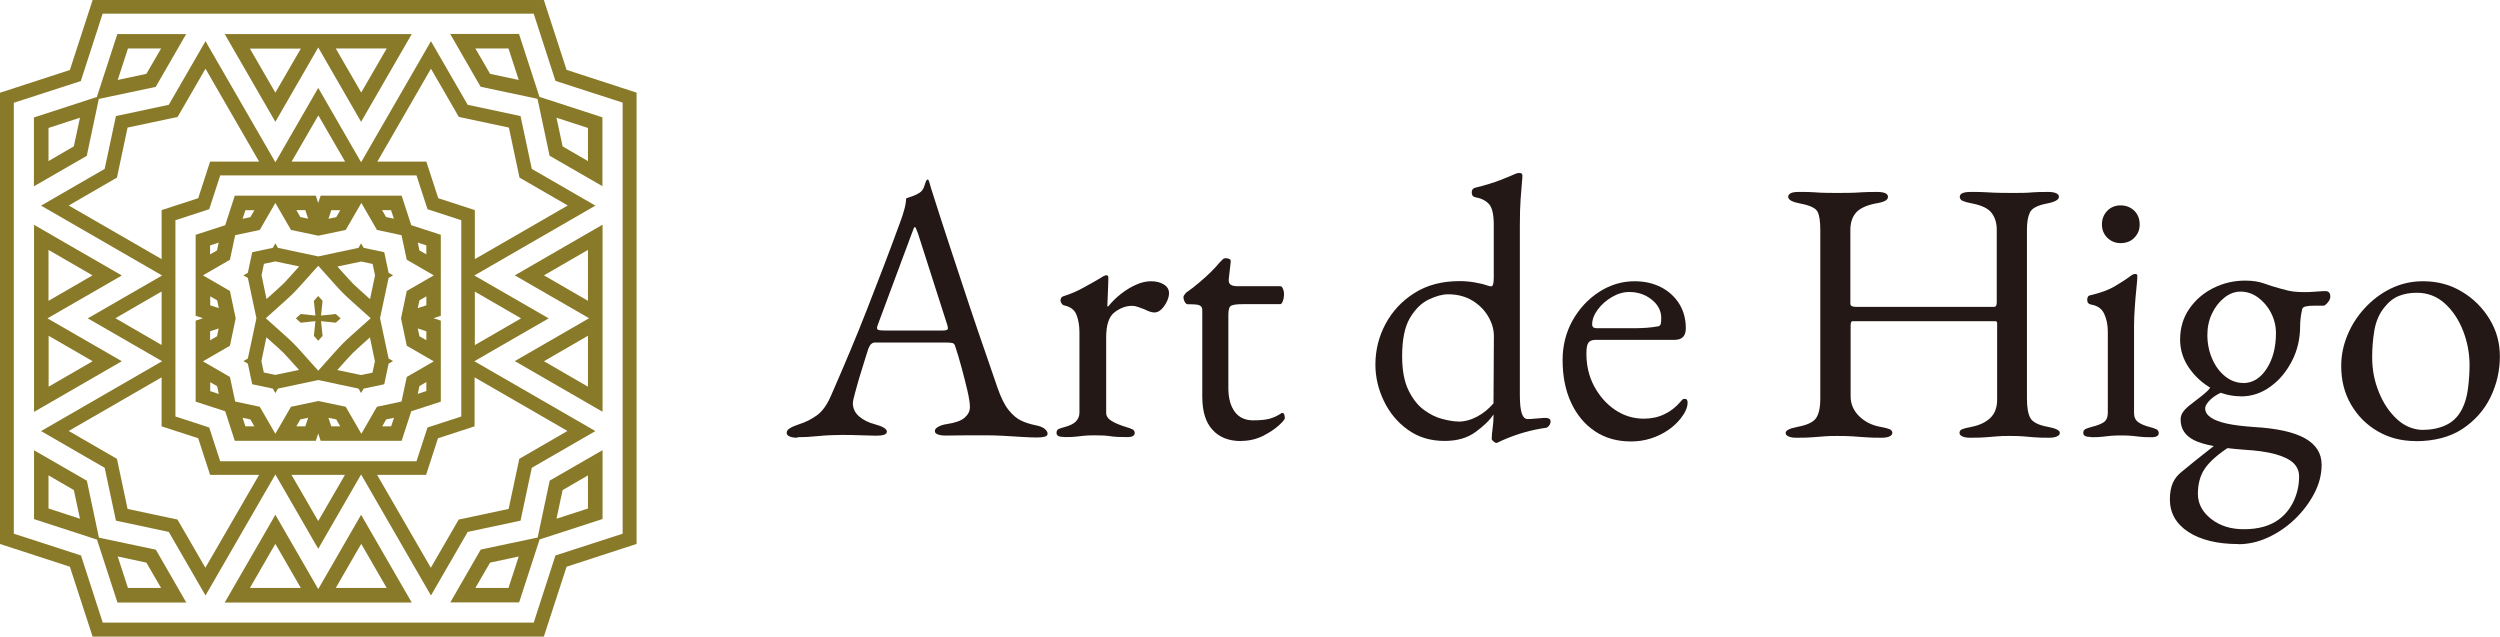 <?xml version="1.0" encoding="UTF-8"?><svg id="_レイヤー_2" xmlns="http://www.w3.org/2000/svg" viewBox="0 0 195.38 49.75"><defs><style>.cls-1{fill:#897a29;}.cls-2{fill:#231815;}</style></defs><g id="_レイヤー_1-2"><path class="cls-2" d="M62.32,34.21c-.25,0-.46-.03-.61-.1-.16-.07-.23-.16-.23-.28,0-.14.08-.26.25-.36.17-.11.4-.21.71-.31.51-.16.97-.39,1.4-.7.43-.31.8-.83,1.11-1.55.54-1.25,1.05-2.41,1.5-3.5.46-1.09.89-2.16,1.3-3.21s.83-2.15,1.27-3.28c.44-1.14.9-2.38,1.39-3.72.1-.27.18-.54.26-.82.08-.27.13-.56.15-.88.17-.06.35-.12.52-.18.18-.06.35-.15.53-.26.18-.12.3-.29.37-.53.07-.23.13-.39.19-.47.02-.02.04-.03.07-.03s.05.02.07.06c.04.08.07.17.1.29.03.12.06.23.1.35.47,1.48.95,2.99,1.46,4.52s1,3.02,1.47,4.45c.48,1.43.91,2.71,1.31,3.85.4,1.14.71,2.06.95,2.76.27.78.56,1.36.88,1.75.31.39.64.66.98.82s.71.27,1.09.35c.33.06.57.15.73.28.16.13.23.26.23.39,0,.12-.08.19-.23.23s-.36.06-.61.06c-.27,0-.64-.01-1.11-.04-.47-.03-.96-.06-1.49-.09s-1.01-.04-1.46-.04h-1.14c-.39,0-.75,0-1.08.01-.33.01-.61.01-.85.01-.25,0-.46-.03-.61-.09-.16-.06-.23-.15-.23-.26,0-.14.1-.25.29-.35.19-.1.42-.17.67-.2.64-.1,1.1-.26,1.37-.5s.41-.51.41-.82c0-.29-.06-.71-.19-1.27-.13-.55-.28-1.15-.45-1.78s-.34-1.19-.5-1.68c-.04-.16-.11-.25-.22-.28-.11-.03-.3-.04-.57-.04h-5.52c-.08,0-.16.03-.25.1-.09.07-.17.21-.25.42-.06.19-.16.5-.29.92s-.27.86-.41,1.33c-.14.47-.25.89-.35,1.25-.1.37-.15.6-.15.7,0,.43.17.78.5,1.06.33.28.73.48,1.2.6.64.17.96.37.96.58,0,.12-.08.2-.23.25-.16.05-.36.07-.61.07s-.62-.01-1.11-.03c-.49-.02-1-.03-1.55-.03-.64,0-1.27.03-1.87.09-.6.06-1.15.09-1.63.09ZM69.15,25.83h4.52c.27,0,.41-.05.41-.15,0-.04,0-.08-.01-.13s-.02-.1-.04-.16l-2.28-7.12c-.12-.35-.2-.53-.26-.53-.04,0-.12.17-.23.5l-2.66,7.15c-.04.12-.06.19-.06.23,0,.1.05.16.16.18.11.02.26.03.45.03Z"/><path class="cls-2" d="M83.16,34.15c-.19,0-.34-.02-.44-.07-.1-.05-.15-.13-.15-.25,0-.16.06-.26.18-.31.12-.05.28-.1.5-.16.37-.1.65-.24.83-.42.18-.19.28-.41.28-.69v-6.28c0-.53-.08-.98-.23-1.37-.16-.39-.48-.63-.96-.73-.08-.02-.15-.07-.2-.15-.06-.08-.09-.16-.09-.23,0-.19.09-.31.26-.35.51-.16,1.04-.38,1.59-.69.55-.3.99-.55,1.3-.74.12-.08.21-.13.28-.16.07-.03.12-.04.16-.04.1,0,.15.07.15.2,0,.06,0,.2-.01.44-.01.23-.02.51-.03.82-.01.31-.02.62-.04.93,0,.04.02.06.06.06.31-.39.66-.73,1.04-1.02.38-.29.77-.53,1.17-.7.4-.18.78-.26,1.15-.26.41,0,.74.09,1.01.26s.39.4.39.67c0,.19-.05.41-.16.64s-.25.44-.42.61-.36.26-.55.26c-.12,0-.24-.02-.38-.07-.14-.05-.28-.11-.44-.19-.16-.06-.31-.12-.47-.17-.16-.06-.31-.09-.47-.09-.47,0-.92.17-1.36.5-.44.33-.66.98-.66,1.96v5.9c0,.25.14.46.41.63.27.17.65.33,1.14.48.21.06.38.12.5.18s.18.16.18.29c0,.21-.19.32-.58.32-.58,0-1.03-.02-1.33-.07s-.71-.07-1.21-.07c-.33,0-.6.01-.8.03-.2.02-.42.04-.64.07-.22.03-.53.04-.92.04Z"/><path class="cls-2" d="M96.99,34.47c-.95,0-1.7-.29-2.23-.88-.54-.58-.8-1.45-.8-2.6v-6.77c0-.16-.06-.27-.18-.34-.12-.07-.37-.1-.76-.1h-.18c-.1,0-.18-.06-.25-.19s-.1-.26-.1-.39c0-.04.03-.1.09-.18.06-.08.1-.13.12-.15.39-.27.74-.54,1.06-.82.32-.27.61-.54.88-.8s.48-.5.66-.72c.1-.1.18-.18.25-.25s.15-.1.25-.1.19.02.28.06c.09.04.12.13.1.26l-.15,1.31c-.02.21.03.36.15.44.12.08.3.12.55.12h3.33c.08,0,.15.06.2.19.06.13.09.28.09.45s-.03.35-.09.51c-.06.17-.13.25-.2.25h-2.89c-.49,0-.8.04-.95.12-.15.08-.22.31-.22.7v5.75c0,.78.17,1.39.5,1.84.33.45.81.67,1.43.67.56,0,1-.04,1.31-.13.31-.09.59-.22.85-.39.04-.04.08-.06.12-.06.08,0,.13.04.16.13.03.09.04.18.04.28s-.16.29-.48.58c-.32.29-.74.56-1.25.82-.52.25-1.08.38-1.68.38Z"/><path class="cls-2" d="M116.9,34.61s-.1-.04-.19-.12c-.09-.08-.13-.14-.13-.18,0-.19.02-.47.07-.83.05-.36.07-.67.07-.92v-.17c-.29.45-.76.9-1.4,1.37-.64.47-1.45.7-2.42.7-1.11,0-2.07-.29-2.88-.88-.81-.58-1.43-1.33-1.87-2.25s-.66-1.86-.66-2.83c0-1.13.26-2.19.79-3.18.53-.99,1.28-1.8,2.26-2.42.98-.62,2.15-.93,3.52-.93.39,0,.78.03,1.18.1.4.07.71.14.92.22.18.06.3.09.38.09.14,0,.2-.23.2-.7v-4.14c0-.8-.13-1.33-.38-1.6-.25-.27-.61-.45-1.08-.53-.18-.04-.26-.17-.26-.38,0-.18.08-.29.23-.35.86-.21,1.53-.42,2.01-.61.49-.19.87-.35,1.14-.47.08-.04.15-.06.22-.07.07,0,.12-.01.16-.01.12,0,.18.06.2.18,0,.12-.01.32-.04.6-.03.28-.06.7-.1,1.24-.04.54-.06,1.25-.06,2.13v13.19c0,.66.05,1.14.15,1.44.1.3.25.45.47.45.1,0,.27,0,.51-.03.24-.02.49-.04.74-.06.35-.02.53.07.53.26,0,.14-.04.26-.13.36-.09.11-.18.16-.28.16-.54.08-1.08.19-1.61.34s-1.13.36-1.81.66c-.16.08-.26.13-.31.15-.05.02-.1.03-.16.03ZM113.95,32.95c.51,0,1-.13,1.49-.39.49-.26.91-.61,1.28-1.04l.03-5.25c0-.53-.15-1.04-.45-1.55-.3-.51-.72-.92-1.25-1.24-.54-.32-1.16-.48-1.88-.48-.45,0-.95.14-1.52.41-.56.27-1.05.75-1.46,1.44-.41.69-.61,1.69-.61,2.99,0,1.11.17,2,.5,2.67.33.67.73,1.18,1.21,1.53.48.35.96.59,1.46.71.5.13.9.19,1.21.19Z"/><path class="cls-2" d="M127.46,34.5c-1.07,0-2-.26-2.8-.79-.8-.53-1.42-1.27-1.87-2.23-.45-.96-.67-2.08-.67-3.34,0-1.13.26-2.15.77-3.08.52-.92,1.2-1.67,2.06-2.23s1.79-.85,2.8-.85c.78,0,1.47.16,2.07.47.6.31,1.07.74,1.42,1.3.34.55.51,1.19.51,1.91,0,.6-.29.9-.88.9h-6.16c-.27,0-.46.07-.57.22-.11.15-.16.43-.16.86,0,.93.2,1.79.61,2.55s.95,1.38,1.63,1.84c.68.46,1.43.69,2.25.69.58,0,1.11-.11,1.59-.34.48-.22.9-.55,1.27-.98.08-.1.14-.16.18-.19.04-.03.09-.04.15-.04.16,0,.23.1.23.29,0,.37-.18.78-.53,1.23-.29.37-.64.69-1.05.96-.41.27-.86.48-1.34.63s-.99.22-1.52.22ZM124.78,25.65h2.66c.47,0,.87,0,1.2-.03.33-.02.65-.06.96-.12.1-.02.16-.08.19-.19.03-.11.04-.26.04-.45,0-.56-.25-1.05-.74-1.44-.5-.4-1.08-.6-1.77-.6-.45,0-.9.13-1.34.39-.45.26-.82.59-1.11.98-.29.39-.44.78-.44,1.17,0,.19.12.29.35.29Z"/><path class="cls-2" d="M140.39,34.21c-.25,0-.46-.03-.61-.1-.16-.07-.23-.16-.23-.28,0-.19.31-.35.93-.47.74-.14,1.22-.36,1.44-.67s.34-.82.34-1.52v-13.19c0-.68-.07-1.16-.22-1.44-.15-.28-.59-.49-1.33-.63-.64-.12-.96-.29-.96-.53,0-.12.07-.21.2-.28s.35-.1.64-.1c.53,0,.93,0,1.23.03s.56.03.82.04c.25.01.57.01.96.01.41,0,.74,0,1.01-.01.26,0,.54-.02.85-.04s.72-.03,1.24-.03c.56,0,.85.13.85.38,0,.14-.08.24-.23.32-.16.08-.4.15-.73.2-.72.14-1.23.38-1.53.71-.3.34-.45.79-.45,1.36v5.75c0,.12.05.19.15.22.1.03.18.04.26.04h10.83c.14,0,.2-.12.2-.35v-5.69c0-.53-.14-.96-.41-1.31-.27-.35-.78-.59-1.52-.73-.33-.06-.57-.13-.73-.2-.16-.08-.23-.18-.23-.32,0-.25.28-.38.85-.38.53,0,.96,0,1.3.03s.67.03.98.04c.31.01.68.01,1.11.01.35,0,.62,0,.82-.01.19,0,.42-.02.67-.04.25-.02.64-.03,1.17-.03.27,0,.48.03.63.1.15.07.22.16.22.28,0,.23-.32.41-.96.53-.72.14-1.16.37-1.31.7-.16.33-.23.78-.23,1.34v13.19c0,.72.09,1.24.28,1.55.18.31.64.54,1.36.67.62.12.93.27.93.47,0,.12-.08.21-.23.28-.16.07-.36.1-.61.1-.52,0-.93-.01-1.23-.04s-.56-.05-.82-.07c-.25-.02-.58-.03-.99-.03s-.74,0-1.01.03c-.26.02-.55.04-.86.07-.31.03-.73.04-1.25.04-.25,0-.46-.03-.61-.1-.16-.07-.23-.16-.23-.28,0-.14.07-.23.22-.29s.38-.12.71-.18c.62-.12,1.11-.35,1.47-.69.36-.34.54-.82.54-1.44v-5.98c0-.1-.05-.15-.15-.15h-11.15c-.1,0-.15.11-.15.32v5.55c0,.6.22,1.12.67,1.56.45.44,1,.71,1.66.83.33.06.57.12.71.18s.22.16.22.29c0,.12-.08.21-.23.28-.16.07-.36.1-.61.1-.53,0-.96-.01-1.3-.04-.34-.03-.67-.05-.98-.07-.31-.02-.69-.03-1.14-.03-.41,0-.75,0-1.04.03-.28.02-.58.04-.9.07-.32.03-.74.04-1.27.04Z"/><path class="cls-2" d="M163.39,34.15c-.18,0-.32-.02-.42-.07s-.16-.13-.16-.25c0-.16.07-.26.22-.32.15-.06.3-.11.45-.15.41-.1.72-.22.93-.36.21-.15.32-.39.32-.74v-6.33c0-.53-.09-.99-.28-1.4-.19-.41-.53-.65-1.04-.73-.1-.02-.17-.06-.22-.12-.05-.06-.07-.15-.07-.26,0-.21.09-.33.26-.35.78-.18,1.42-.41,1.93-.72.51-.3.89-.55,1.14-.74.17-.14.31-.2.41-.2.12,0,.18.05.18.15,0,.16-.02.46-.07.92-.05.46-.09.96-.13,1.52-.04.55-.06,1.06-.06,1.5v6.77c0,.33.11.57.34.73.22.16.53.28.92.38.16.04.31.09.45.15.15.06.22.17.22.32,0,.21-.19.32-.58.32s-.67-.01-.89-.04c-.22-.03-.44-.05-.64-.07-.2-.02-.48-.03-.83-.03-.33,0-.6.01-.82.03-.21.02-.43.04-.64.07-.21.03-.52.04-.9.04ZM165.73,19c-.41,0-.75-.14-1.04-.42-.28-.28-.42-.63-.42-1.04s.14-.78.42-1.07c.28-.28.63-.42,1.04-.42s.78.14,1.07.42c.28.28.42.64.42,1.07s-.14.75-.42,1.04-.64.42-1.07.42Z"/><path class="cls-2" d="M174.95,42.52c-1.65,0-2.96-.32-3.93-.95-.96-.63-1.44-1.48-1.44-2.55,0-.51.08-.93.23-1.28.16-.35.4-.65.73-.9.27-.23.64-.53,1.09-.89.46-.36.93-.73,1.42-1.12l1.23.06c-.93.6-1.59,1.18-1.96,1.72s-.55,1.21-.55,1.98.35,1.43,1.04,1.97c.69.54,1.54.8,2.55.8,1.15,0,2.07-.26,2.77-.79.49-.37.87-.85,1.14-1.44.27-.59.41-1.22.41-1.88,0-.43-.15-.78-.45-1.07-.3-.28-.77-.51-1.42-.69s-1.48-.29-2.51-.35c-1.83-.14-3.1-.38-3.81-.73-.71-.35-1.07-.89-1.07-1.63,0-.19.05-.37.16-.54.11-.17.28-.35.51-.54.45-.35.78-.61.99-.77.21-.17.37-.31.48-.42.11-.12.21-.26.31-.44l.99.5c-.43.16-.79.36-1.08.63s-.44.5-.44.72c0,.27.15.51.44.71.29.2.72.36,1.28.48.56.12,1.25.2,2.07.26,1.79.1,3.12.39,4,.88.88.49,1.31,1.18,1.31,2.07,0,.76-.19,1.5-.57,2.23-.38.73-.88,1.4-1.5,2-.62.6-1.32,1.08-2.09,1.44-.77.36-1.55.54-2.35.54ZM175.12,30.97c-.8,0-1.56-.2-2.28-.61-.72-.41-1.31-.95-1.77-1.62-.46-.67-.69-1.41-.69-2.2,0-.91.24-1.72.72-2.41.48-.69,1.1-1.23,1.88-1.62.78-.39,1.61-.58,2.48-.58.56,0,1.06.07,1.47.22s.83.28,1.24.39c.47.14.84.22,1.11.25.27.03.55.04.85.04.23,0,.53-.01.88-.04.35-.03.59-.04.73-.04.25,0,.38.15.38.44,0,.17-.1.36-.29.55-.1.1-.18.15-.23.15h-.79c-.53,0-.82.08-.88.23-.02.08-.04.19-.07.34s-.05.31-.07.48c-.02.18-.03.35-.03.53,0,.99-.21,1.91-.64,2.74-.43.84-.99,1.51-1.69,2.01-.7.51-1.47.76-2.31.76ZM175.3,29.94c.74,0,1.35-.37,1.84-1.12.49-.75.73-1.68.73-2.79,0-.56-.13-1.09-.39-1.59-.26-.5-.6-.89-1.02-1.2-.42-.3-.87-.45-1.36-.45-.45,0-.87.16-1.27.48-.4.32-.72.73-.96,1.24-.24.51-.36,1.06-.36,1.66,0,.68.13,1.31.38,1.88.25.57.59,1.03,1.02,1.37.43.34.9.51,1.4.51Z"/><path class="cls-2" d="M188.78,34.47c-1.09,0-2.07-.25-2.95-.76-.88-.51-1.57-1.2-2.09-2.09-.52-.89-.77-1.89-.77-3.02,0-.82.16-1.61.48-2.39.32-.78.77-1.49,1.36-2.13s1.26-1.15,2.04-1.53,1.62-.57,2.51-.57c1.13,0,2.15.27,3.05.82.9.54,1.62,1.26,2.16,2.15.54.89.8,1.85.8,2.9,0,1.13-.25,2.2-.74,3.21-.5,1.01-1.23,1.83-2.2,2.47-.97.63-2.19.95-3.65.95ZM189.4,33.59c.66,0,1.26-.13,1.78-.38.53-.25.93-.66,1.23-1.23.23-.45.39-.99.47-1.63.08-.64.12-1.25.12-1.81,0-.93-.17-1.83-.51-2.7-.34-.87-.82-1.58-1.43-2.13-.61-.55-1.34-.83-2.17-.83-.53,0-1,.08-1.42.25-.42.17-.8.47-1.15.92-.39.49-.64,1.08-.76,1.78-.12.7-.17,1.4-.17,2.1,0,.95.17,1.86.53,2.73.35.87.83,1.57,1.43,2.12.6.54,1.29.82,2.07.82Z"/><path class="cls-1" d="M9.97,9.97c.06-.01,3.85-.82,3.91-.83.03-.05,2.15-3.72,2.18-3.77,3.24,5.61,4.19,7.25,4.19,7.26h-3.83c-.27.82-.59,1.8-.93,2.86-1.06.34-2.04.66-2.86.93v3.83s-1.65-.95-7.26-4.19c.05-.03,3.72-2.15,3.77-2.18.01-.06.82-3.85.83-3.91ZM39.77,9.97c.01.06.82,3.85.83,3.91.05.03,3.72,2.15,3.77,2.18-5.61,3.24-7.25,4.19-7.26,4.19v-3.83c-.82-.27-1.8-.59-2.86-.93-.34-1.06-.66-2.04-.93-2.86h-3.83s.95-1.65,4.19-7.26c.03.05,2.15,3.72,2.18,3.77.06.01,3.85.82,3.91.83ZM39.77,39.77c-1.42.3-2.73.58-3.76.8-.05.01-.1.02-.16.03-.03.05-.05.09-.08.14-.57.98-1.3,2.26-2.1,3.63-.79-1.37-1.53-2.65-2.1-3.63-.57-.98-1.3-2.26-2.1-3.63h3.83c.27-.82.59-1.8.93-2.86,1.06-.34,2.04-.66,2.86-.93v-3.83s1.65.95,7.26,4.19c-.05.03-3.72,2.15-3.77,2.18-.01.05-.02.1-.03.16-.22,1.03-.5,2.34-.8,3.76ZM9.97,39.77c-.01-.06-.82-3.85-.83-3.91-.05-.03-3.72-2.15-3.77-2.18,5.61-3.24,7.25-4.19,7.26-4.19v3.83c.82.27,1.8.59,2.86.93.34,1.06.66,2.04.93,2.86h3.83c-.79,1.37-1.53,2.65-2.1,3.63-.57.98-1.3,2.26-2.1,3.63-.79-1.37-1.53-2.65-2.1-3.63-.03-.05-.05-.09-.08-.14-.05-.01-.1-.02-.16-.03-1.03-.22-2.34-.5-3.76-.8ZM22.79,12.63c.79-1.37,1.52-2.64,2.09-3.61.56.98,1.3,2.25,2.09,3.61h-4.17ZM37.11,22.79c1.37.79,2.64,1.52,3.61,2.09-.98.56-2.25,1.3-3.61,2.09v-4.17ZM24.87,37.11h2.09c-.79,1.37-1.52,2.64-2.09,3.61-.56-.98-1.3-2.25-2.09-3.61h2.09ZM12.63,26.96c-1.37-.79-2.64-1.52-3.61-2.09.98-.56,2.25-1.3,3.61-2.09v4.17ZM20.62,20.62c.31-.07.61-.13.9-.19.59.12,1.21.26,1.86.39-1.45,1.61-.9,1.06-2.55,2.55-.14-.65-.27-1.27-.39-1.86.06-.29.13-.59.19-.9ZM29.12,20.62c.07.31.13.61.19.9-.12.59-.26,1.21-.39,1.86-1.61-1.45-1.06-.9-2.55-2.55.65-.14,1.27-.27,1.86-.39.29.06.59.13.9.19ZM29.12,29.12c-.31.07-.61.13-.9.19-.59-.12-1.21-.26-1.86-.39,1.45-1.61.9-1.06,2.55-2.55.14.65.27,1.27.39,1.86-.06.29-.13.59-.19.9ZM20.62,29.12c-.07-.31-.13-.61-.19-.9.12-.59.26-1.21.39-1.86,1.61,1.45,1.06.9,2.55,2.55-.65.14-1.27.27-1.86.39-.29-.06-.59-.13-.9-.19ZM7.24,0c-.33,1.02-1.01,3.11-1.78,5.47-2.35.76-4.45,1.45-5.47,1.78v35.26c1.02.33,3.11,1.01,5.47,1.78.76,2.35,1.45,4.45,1.78,5.47h35.26c.33-1.02,1.01-3.11,1.78-5.47,2.35-.76,4.45-1.45,5.47-1.78V7.24c-1.02-.33-3.11-1.01-5.47-1.78-.76-2.35-1.45-4.45-1.78-5.47H7.24ZM6.32,6.32c.62-1.91,1.24-3.82,1.7-5.25h33.69c.46,1.42,1.08,3.34,1.7,5.25,1.91.62,3.82,1.24,5.25,1.7v33.69c-1.42.46-3.34,1.08-5.25,1.7-.62,1.91-1.24,3.82-1.7,5.25H8.03c-.46-1.42-1.08-3.34-1.7-5.25-1.91-.62-3.82-1.24-5.25-1.7V8.03c1.42-.46,3.34-1.08,5.25-1.7ZM16.35,16.35c.3-.91.59-1.81.86-2.64h15.34c.27.83.56,1.73.86,2.64.91.3,1.81.59,2.64.86v15.34c-.83.27-1.73.56-2.64.86-.3.91-.59,1.81-.86,2.64h-15.34c-.27-.83-.56-1.73-.86-2.64-.91-.3-1.81-.59-2.64-.86v-15.34c.83-.27,1.73-.56,2.64-.86ZM24.87,6.87c-3.34,5.79-1.76,3.04-3.35,5.81-4.4-7.61-3.65-6.32-5.46-9.46-.98,1.71-2.03,3.51-2.87,4.97-1.23.26-2.67.57-4.13.88-.31,1.45-.62,2.9-.88,4.13-1.46.84-3.26,1.88-4.97,2.87,2.98,1.72,2.2,1.27,9.46,5.46-2.88,1.66-.04.02-5.81,3.35,5.79,3.34,3.04,1.76,5.81,3.35-7.61,4.4-6.32,3.65-9.46,5.46,1.71.98,3.51,2.03,4.97,2.87.26,1.23.57,2.67.88,4.13,1.45.31,2.9.62,4.13.88.84,1.46,1.88,3.26,2.87,4.97,1.05-1.81,2.16-3.74,3.03-5.25.71-1.22,1.57-2.72,2.43-4.21.86,1.49,1.73,2.99,2.43,4.21.28.49.6,1.03.92,1.6.33-.57.64-1.1.92-1.6.7-1.22,1.57-2.72,2.43-4.21.86,1.49,1.73,2.99,2.43,4.21.87,1.51,1.98,3.43,3.03,5.25.98-1.71,2.03-3.51,2.87-4.97,1.23-.26,2.67-.57,4.13-.88.31-1.45.62-2.9.88-4.13,1.46-.84,3.26-1.88,4.97-2.87-2.98-1.72-2.2-1.27-9.46-5.46,2.88-1.66.04-.02,5.81-3.35-5.79-3.34-3.04-1.76-5.81-3.35,7.61-4.4,6.32-3.65,9.46-5.46-1.71-.98-3.51-2.03-4.97-2.87-.26-1.23-.57-2.67-.88-4.13-1.45-.31-2.9-.62-4.13-.88-.84-1.46-1.88-3.26-2.87-4.97-1.72,2.98-1.27,2.2-5.46,9.46-1.66-2.88-.02-.04-3.35-5.81ZM24.87,20.77c2.33,2.59,1.45,1.72,4.1,4.1-2.59,2.33-1.72,1.45-4.1,4.1-2.33-2.59-1.45-1.72-4.1-4.1,2.59-2.33,1.72-1.45,4.1-4.1ZM24.87,20.04c-1.07-.23-2.14-.46-3.15-.67-.07-.11-.13-.23-.2-.35-.07.12-.13.23-.2.35-.52.11-1.06.22-1.61.34-.12.55-.23,1.09-.34,1.61-.11.07-.23.13-.35.2.12.07.23.13.35.2.21,1.01.44,2.09.67,3.15-.23,1.07-.46,2.14-.67,3.15-.11.07-.23.13-.35.2.12.07.23.13.35.2.11.52.22,1.06.34,1.61.55.12,1.09.23,1.61.34.07.11.13.23.2.35.07-.12.13-.23.2-.35,1.01-.21,2.09-.44,3.15-.67,1.07.23,2.14.46,3.15.67.07.11.13.23.2.35.07-.12.13-.23.2-.35.52-.11,1.06-.22,1.61-.34.12-.55.23-1.09.34-1.61.11-.07.23-.13.35-.2-.12-.07-.23-.13-.35-.2-.21-1.01-.44-2.09-.67-3.15.23-1.07.46-2.14.67-3.15.11-.07.23-.13.35-.2-.12-.07-.23-.13-.35-.2-.11-.52-.22-1.06-.34-1.61-.55-.12-1.09-.23-1.61-.34-.07-.11-.13-.23-.2-.35-.07.12-.13.23-.2.35-1.01.21-2.09.44-3.15.67Z"/><path class="cls-1" d="M7.73,7.73c1.36-.29,2.95-.63,4.44-.94.81-1.4,1.66-2.88,2.38-4.13h-5.38c-.53,1.63-1.11,3.41-1.6,4.92-1.51.49-3.29,1.07-4.92,1.6v5.38c1.25-.72,2.73-1.58,4.13-2.38.32-1.5.66-3.08.94-4.44ZM42.01,7.73c.29,1.36.63,2.95.94,4.44,1.4.81,2.88,1.66,4.13,2.38v-5.38c-1.63-.53-3.41-1.11-4.92-1.6-.49-1.51-1.07-3.29-1.6-4.92h-5.38c.72,1.25,1.58,2.73,2.38,4.13,1.5.32,3.08.66,4.44.94ZM42.01,42.01c-1.36.29-2.95.63-4.44.94-.81,1.4-1.66,2.88-2.38,4.13h5.38c.53-1.63,1.11-3.41,1.6-4.92,1.51-.49,3.29-1.07,4.92-1.6v-5.38c-1.25.72-2.73,1.58-4.13,2.38-.32,1.5-.66,3.08-.94,4.44ZM7.73,42.01c-.29-1.36-.63-2.95-.94-4.44-1.4-.81-2.88-1.66-4.13-2.38v5.38c1.63.53,3.41,1.11,4.92,1.6.49,1.51,1.07,3.29,1.6,4.92h5.38c-.72-1.25-1.58-2.73-2.38-4.13-1.5-.32-3.08-.66-4.44-.94ZM17.56,2.66c.45.78,3.52,6.09,3.96,6.86,0,0,.96-1.66,3.35-5.81,2.3,3.98,3.35,5.81,3.35,5.81.44-.76,3.51-6.08,3.96-6.86h-14.62ZM47.09,17.56c-.78.45-6.09,3.52-6.86,3.96,0,0,1.66.96,5.81,3.35-3.98,2.3-5.81,3.35-5.81,3.35.76.44,6.08,3.51,6.86,3.96v-14.62ZM24.87,47.09h7.31c-.88-1.52-1.95-3.38-2.9-5.02-.34-.59-.7-1.22-1.06-1.84-.36.63-.72,1.25-1.06,1.84-.74,1.28-1.55,2.69-2.29,3.97-.74-1.28-1.55-2.69-2.29-3.97-.34-.59-.7-1.22-1.06-1.84-.36.63-.72,1.25-1.06,1.84-.95,1.64-2.02,3.5-2.9,5.02h7.31ZM2.66,32.19c.78-.45,6.09-3.52,6.86-3.96,0,0-1.66-.96-5.81-3.35,3.98-2.3,5.81-3.35,5.81-3.35-.76-.44-6.08-3.51-6.86-3.96v14.62ZM24.87,23.13c-.11.12-.23.25-.34.38.04.39.08.77.12,1.15-.38-.04-.76-.08-1.15-.12-.13.11-.25.23-.38.34.12.11.25.23.38.34.39-.04.77-.08,1.15-.12-.04.38-.08.76-.12,1.15.11.13.23.25.34.38.11-.12.23-.25.34-.38-.04-.39-.08-.77-.12-1.15.38.04.76.08,1.15.12.13-.11.25-.23.38-.34-.12-.11-.25-.23-.38-.34-.39.04-.77.08-1.15.12.04-.38.08-.76.12-1.15-.11-.13-.23-.25-.34-.38ZM10,3.79h2.59c-.4.69-.76,1.31-1.15,1.98-.76.16-1.46.31-2.24.48.28-.86.52-1.61.8-2.46ZM3.79,39.74v-2.59c.69.4,1.31.76,1.98,1.15.16.76.31,1.46.48,2.24-.86-.28-1.61-.52-2.46-.8ZM39.74,45.95h-2.59c.4-.69.76-1.31,1.15-1.98.76-.16,1.46-.31,2.24-.48-.28.86-.52,1.61-.8,2.46ZM45.95,10v2.59c-.69-.4-1.31-.76-1.98-1.15-.16-.76-.31-1.46-.48-2.24.86.28,1.61.52,2.46.8ZM40.54,6.25c-.78-.17-1.48-.32-2.24-.48-.39-.67-.74-1.29-1.15-1.98h2.59c.28.85.52,1.6.8,2.46ZM6.25,9.2c-.17.78-.32,1.48-.48,2.24-.67.39-1.29.74-1.98,1.15v-2.59c.85-.28,1.6-.52,2.46-.8ZM9.2,43.49c.78.17,1.48.32,2.24.48.39.67.74,1.29,1.15,1.98h-2.59c-.28-.85-.52-1.6-.8-2.46ZM43.49,40.54c.17-.78.32-1.48.48-2.24.67-.39,1.29-.74,1.98-1.15v2.59c-.85.28-1.6.52-2.46.8ZM21.52,7.24c-.05-.08-1.94-3.36-1.99-3.44h3.98c-.47.82-1.53,2.65-1.99,3.44ZM7.24,28.23c-.08.05-3.36,1.94-3.44,1.99v-3.98c.82.47,2.65,1.53,3.44,1.99ZM28.23,42.51s.05.09.08.13c.73,1.26,1.26,2.19,1.91,3.31h-3.98c.65-1.12,1.18-2.05,1.91-3.31.03-.05.05-.09.08-.13ZM42.51,21.52c.08-.05,3.36-1.94,3.44-1.99v3.98c-.82-.47-2.65-1.53-3.44-1.99ZM26.24,3.79h3.98c-.05.08-1.94,3.36-1.99,3.44-.46-.8-1.51-2.62-1.99-3.44ZM3.79,23.51v-3.98c.08.05,3.36,1.94,3.44,1.99-.8.46-2.62,1.51-3.44,1.99ZM21.6,42.64c.73,1.26,1.26,2.19,1.91,3.31h-3.98c.65-1.12,1.18-2.05,1.91-3.31.03-.05.05-.09.08-.13.03.04.05.09.08.13ZM45.95,26.24v3.98c-.08-.05-3.36-1.94-3.44-1.99.8-.46,2.62-1.51,3.44-1.99ZM19.18,16.43h.7c-.11.18-.21.36-.31.54-.2.04-.4.08-.61.13.07-.23.15-.45.22-.67ZM16.43,30.57v-.7c.18.11.36.21.54.31.04.2.08.4.13.61-.23-.07-.45-.15-.67-.22ZM30.57,33.32h-.7c.11-.18.21-.36.31-.54.2-.04.4-.08.61-.13-.07.23-.15.45-.22.67ZM33.32,19.18v.7c-.18-.11-.36-.21-.54-.31-.04-.2-.08-.4-.13-.61.23.07.45.15.67.22ZM30.78,17.09c-.21-.04-.41-.09-.61-.13-.1-.18-.2-.35-.31-.54h.7c.07.22.14.44.22.67ZM17.09,18.96c-.04.21-.09.41-.13.61-.18.1-.35.2-.54.31v-.7c.22-.07.44-.14.67-.22ZM18.96,32.65c.21.04.41.09.61.13.1.18.2.35.31.54h-.7c-.07-.22-.14-.44-.22-.67ZM32.65,30.78c.04-.21.09-.41.13-.61.18-.1.35-.2.54-.31v.7c-.22.07-.44.14-.67.22ZM24.08,17.09c-.21-.04-.41-.09-.61-.13-.1-.18-.2-.35-.31-.54h.7c.07.22.14.44.22.67ZM17.09,25.67c-.04.21-.09.41-.13.61-.18.1-.35.2-.54.31v-.7c.22-.07.44-.14.67-.22ZM25.67,32.65c.21.04.41.09.61.13.1.18.2.35.31.54h-.7c-.07-.22-.14-.44-.22-.67ZM32.65,24.08c.04-.21.09-.41.13-.61.18-.1.35-.2.54-.31v.7c-.22.07-.44.14-.67.22ZM25.89,16.43h.7c-.11.18-.21.36-.31.54-.2.04-.4.08-.61.13.07-.23.15-.45.22-.67ZM16.43,23.86v-.7c.18.11.36.21.54.31.04.2.08.4.13.61-.23-.07-.45-.15-.67-.22ZM23.86,33.32h-.7c.11-.18.21-.36.31-.54.2-.04.4-.08.61-.13-.07.23-.15.45-.22.67ZM33.32,25.89v.7c-.18-.11-.36-.21-.54-.31-.04-.2-.08-.4-.13-.61.23.07.45.15.67.22ZM18.38,18.38c.62-.13,1.27-.27,1.92-.41.42-.72.83-1.44,1.22-2.11.39.67.8,1.39,1.22,2.11.73.16,1.45.31,2.14.45.68-.15,1.41-.3,2.14-.45.42-.72.83-1.44,1.22-2.11.39.67.8,1.39,1.22,2.11.65.14,1.3.28,1.92.41.13.62.27,1.27.41,1.92.72.42,1.44.83,2.11,1.22-.67.39-1.39.8-2.11,1.22-.16.73-.31,1.45-.45,2.14.15.68.3,1.41.45,2.14.72.42,1.44.83,2.11,1.22-.67.39-1.39.8-2.11,1.22-.14.65-.28,1.3-.41,1.92-.62.13-1.27.27-1.92.41-.42.72-.83,1.44-1.22,2.11-.39-.67-.8-1.39-1.22-2.11-.73-.16-1.45-.31-2.14-.45-.68.15-1.41.3-2.14.45-.42.72-.83,1.44-1.22,2.11-.39-.67-.8-1.39-1.22-2.11-.65-.14-1.3-.28-1.92-.41-.13-.62-.27-1.27-.41-1.92-.72-.42-1.44-.83-2.11-1.22.67-.39,1.39-.8,2.11-1.22.16-.73.31-1.45.45-2.14-.15-.68-.3-1.41-.45-2.14-.72-.42-1.44-.83-2.11-1.22.67-.39,1.39-.8,2.11-1.22.14-.65.28-1.3.41-1.92ZM24.87,15.86c-.06-.19-.12-.38-.19-.57h-6.33c-.26.79-.51,1.57-.75,2.31-.74.24-1.53.5-2.31.75v6.33c.19.06.38.12.57.19-.19.06-.38.12-.57.19v6.33c.79.26,1.57.51,2.31.75.24.74.5,1.53.75,2.31h6.33c.06-.19.12-.38.19-.57.06.19.12.38.19.57h6.33c.26-.79.51-1.57.75-2.31.74-.24,1.53-.5,2.31-.75v-6.33c-.19-.06-.38-.12-.57-.19.19-.06.38-.12.57-.19v-6.33c-.79-.26-1.57-.51-2.31-.75-.24-.74-.5-1.53-.75-2.31h-6.33c-.06.19-.12.38-.19.57Z"/></g></svg>